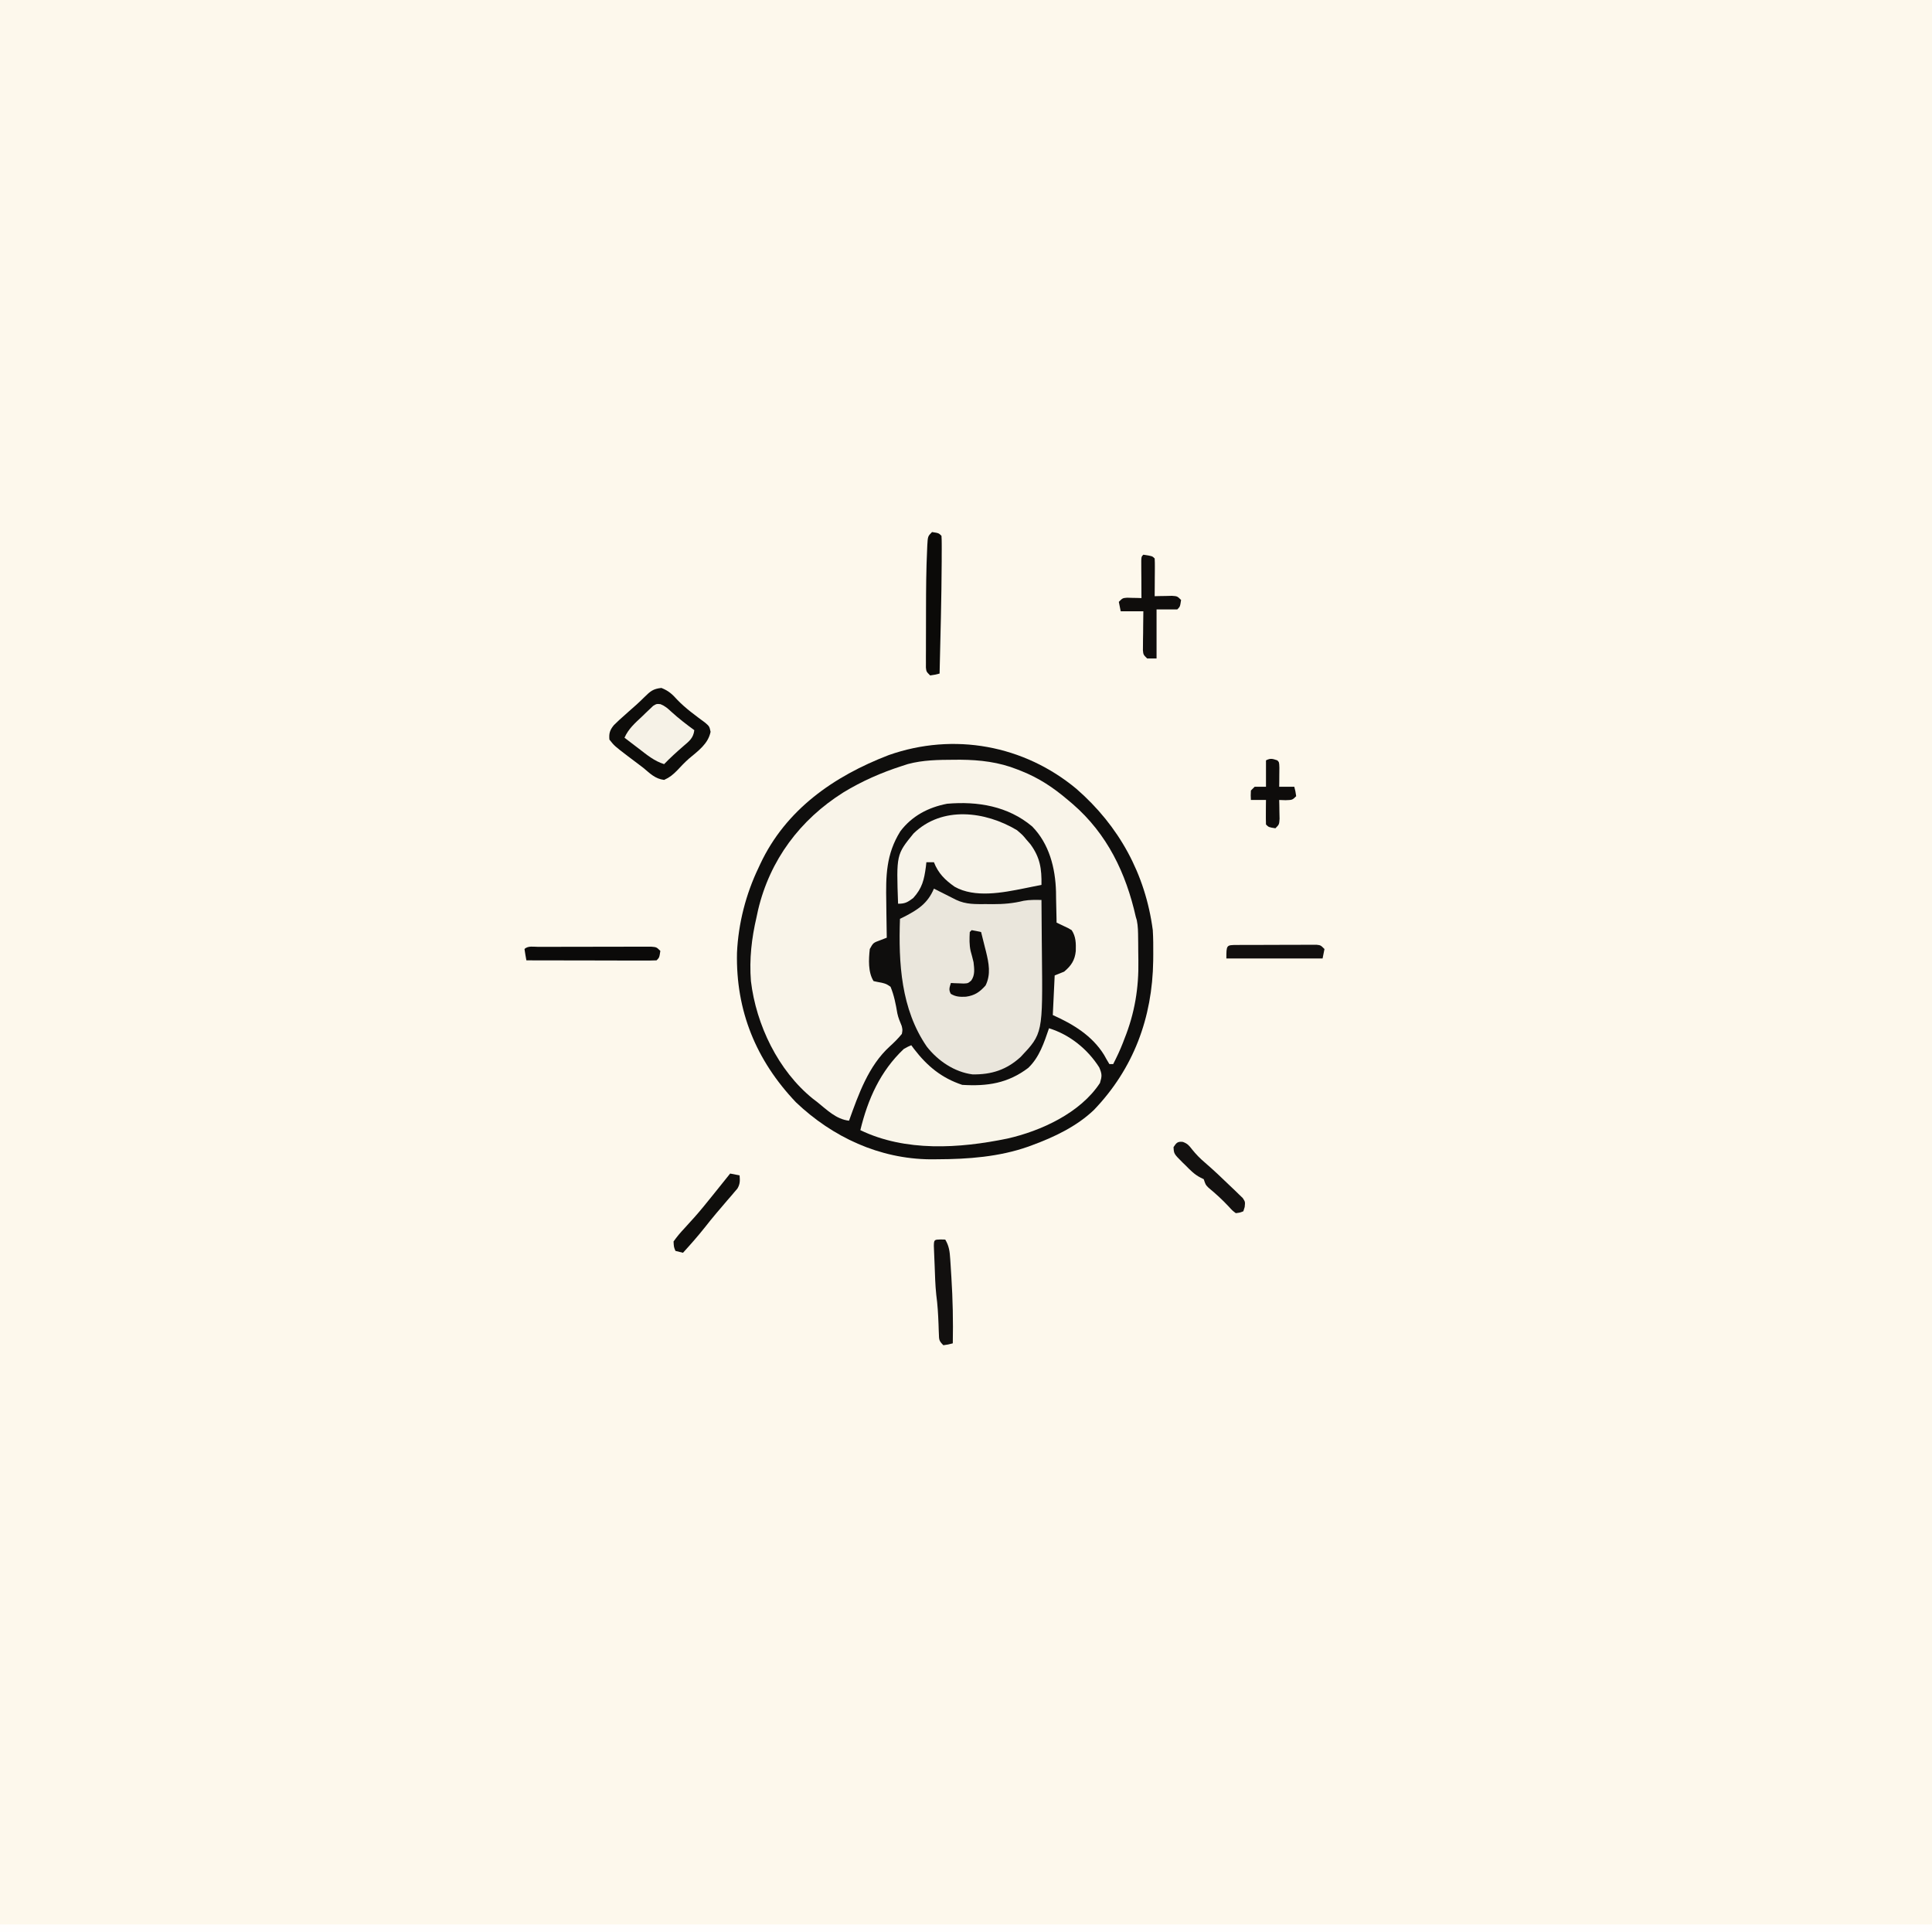 <svg version="1.1" xmlns="http://www.w3.org/2000/svg" width="1024" height="1024">
<rect width="100%" height="100%" fill="#808080" stroke="none"/>
<path d="M0 0 C337.92 0 675.84 0 1024 0 C1024 337.92 1024 675.84 1024 1024 C686.08 1024 348.16 1024 0 1024 C0 686.08 0 348.16 0 0 Z " fill="#FDF8EC" transform="translate(0,0)"/>
<path d="M0 0 C22.59 19.68 36.54 45.13 40.46 74.88 C40.72 79.14 40.74 83.37 40.71 87.63 C40.7 88.78 40.69 89.93 40.68 91.12 C40.25 121.36 30.23 148.32 9.25 170.19 C0.12 178.91 -11.8 184.57 -23.54 188.88 C-24.19 189.12 -24.84 189.36 -25.51 189.61 C-40.92 195.05 -57.44 196.27 -73.67 196.32 C-74.92 196.33 -76.18 196.34 -77.47 196.35 C-104.45 196.1 -129.23 184.62 -148.67 166.13 C-169.8 143.89 -180.59 117.66 -179.92 86.86 C-179.21 71.36 -175.24 55.85 -168.54 41.88 C-168.23 41.21 -167.91 40.53 -167.59 39.83 C-154.05 11.01 -128.69 -6.68 -99.48 -17.91 C-64.96 -30.04 -27.81 -23.16 0 0 Z " fill="#0F0E0D" transform="translate(570.543,418.117)"/>
<path d="M0 0 C1.13 -0.01 2.26 -0.01 3.43 -0.02 C13.88 0.07 23.82 1.24 33.56 5.12 C34.24 5.39 34.93 5.66 35.63 5.93 C45.1 9.7 52.61 14.7 60.38 21.31 C61.22 22.03 62.07 22.74 62.95 23.48 C81.24 39.33 91.16 60.05 96.38 83.31 C96.55 83.89 96.73 84.47 96.91 85.06 C97.58 88.28 97.58 91.49 97.61 94.76 C97.62 95.49 97.63 96.22 97.64 96.98 C97.65 98.53 97.66 100.08 97.67 101.63 C97.68 103.19 97.7 104.74 97.73 106.3 C98.01 120.9 95.8 134.37 90.31 148 C89.95 148.95 89.95 148.95 89.58 149.93 C88.06 153.84 86.3 157.59 84.38 161.31 C83.72 161.31 83.06 161.31 82.38 161.31 C81.39 159.72 80.46 158.08 79.56 156.44 C73.24 146.22 63.18 140.15 52.38 135.31 C52.71 128.38 53.03 121.45 53.38 114.31 C55.85 113.32 55.85 113.32 58.38 112.31 C62.09 109.23 64.09 106.26 64.56 101.39 C64.68 97.34 64.67 93.76 62.38 90.31 C60.46 89.17 60.46 89.17 58.28 88.17 C57.55 87.82 56.82 87.47 56.07 87.11 C55.51 86.85 54.95 86.58 54.38 86.31 C54.37 85.56 54.36 84.8 54.35 84.02 C54.29 80.54 54.21 77.05 54.12 73.56 C54.11 72.38 54.1 71.19 54.08 69.96 C53.74 57.37 50.5 44.56 41.41 35.31 C28.59 24.56 12.56 21.93 -3.62 23.31 C-13.62 25.23 -22.26 29.77 -28.44 37.94 C-36.04 50.14 -36.14 61.65 -35.88 75.56 C-35.85 77.39 -35.84 79.21 -35.82 81.04 C-35.78 85.46 -35.71 89.89 -35.62 94.31 C-36.74 94.75 -37.85 95.18 -39 95.62 C-42.8 97.01 -42.8 97.01 -44.62 100.31 C-45.21 105.8 -45.6 112.56 -42.62 117.31 C-41.18 117.65 -39.72 117.93 -38.25 118.19 C-35.82 118.83 -35.82 118.83 -33.62 120.31 C-31.72 124.93 -30.85 129.51 -30.02 134.41 C-29.53 136.78 -28.6 138.89 -27.69 141.12 C-27.23 143.19 -27.23 143.19 -27.62 145.31 C-29.6 147.75 -31.72 149.85 -34.04 151.95 C-45.3 162.18 -50.58 177.3 -55.62 191.31 C-62.53 190.53 -67.38 185.49 -72.62 181.31 C-73.7 180.49 -73.7 180.49 -74.8 179.65 C-93.2 164.79 -104.85 140.49 -107.62 117.31 C-108.52 105.63 -107.28 94.68 -104.62 83.31 C-104.36 82.08 -104.09 80.85 -103.82 79.58 C-97.53 53.1 -81.6 31.78 -58.62 17.31 C-48.83 11.35 -38.54 6.82 -27.62 3.31 C-26.58 2.97 -25.53 2.63 -24.45 2.28 C-16.35 0.11 -8.35 0.04 0 0 Z " fill="#F9F4E9" transform="translate(505.625,402.688)"/>
<path d="M0 0 C2.16 1.08 4.32 2.16 6.47 3.25 C7.33 3.69 8.18 4.12 9.06 4.56 C10.35 5.21 10.35 5.21 11.66 5.88 C17.13 8.5 22.11 8.18 28.06 8.19 C29.06 8.2 30.06 8.21 31.09 8.22 C36.8 8.24 42.01 7.81 47.55 6.43 C50.72 5.87 53.79 5.94 57 6 C57.08 12.95 57.13 19.9 57.16 26.86 C57.18 29.21 57.2 31.57 57.23 33.93 C57.69 76.79 57.69 76.79 45.96 89.21 C38.49 96.03 30.52 98.61 20.45 98.45 C10.86 97.21 2.11 91.26 -3.77 83.74 C-17.46 63.82 -18.81 39.48 -18 16 C-16.9 15.45 -16.9 15.45 -15.77 14.9 C-8.44 11.12 -3.31 7.83 0 0 Z " fill="#EAE6DC" transform="translate(495,471)"/>
<path d="M0 0 C10.93 3.36 20.48 11.06 26.62 20.75 C28.15 24.37 28.11 25.35 27 29 C16.64 44.87 -4.28 54.47 -22.14 58.48 C-47.49 63.71 -76.08 65.56 -100 54 C-96.02 37.58 -89.44 22.76 -77 11 C-74.73 9.72 -74.73 9.72 -73 9 C-72.52 9.65 -72.03 10.3 -71.53 10.98 C-64.56 20.07 -56.95 26.35 -46 30 C-32.77 30.83 -21.79 29.19 -11 21 C-5.04 15.28 -2.64 7.65 0 0 Z " fill="#F9F5E9" transform="translate(556,545)"/>
<path d="M0 0 C337.92 0 675.84 0 1024 0 C1024 1.32 1024 2.64 1024 4 C686.08 4 348.16 4 0 4 C0 2.68 0 1.36 0 0 Z " fill="#FFFEFD" transform="translate(0,1020)"/>
<path d="M0 0 C3 2.56 3 2.56 5 5 C5.7 5.8 6.4 6.61 7.12 7.44 C12.31 14.52 13.14 20.51 13 29 C10.63 29.48 8.25 29.96 5.88 30.44 C5.21 30.57 4.54 30.71 3.86 30.85 C-7.51 33.13 -22.3 36.05 -33 30 C-38.09 26.44 -41.7 22.89 -44 17 C-45.32 17 -46.64 17 -48 17 C-48.09 17.79 -48.17 18.57 -48.26 19.38 C-49.19 26.33 -50.23 30.79 -55 36 C-58.02 38.23 -59.24 39 -63 39 C-63.92 12.96 -63.92 12.96 -54.83 1.79 C-39.71 -12.98 -16.79 -10.05 0 0 Z " fill="#F7F3E9" transform="translate(539,440)"/>
<path d="M0 0 C3.89 1.55 5.71 3.29 8.48 6.34 C12.87 10.91 18.13 14.66 23.2 18.43 C25.44 20.38 25.44 20.38 26.06 23.25 C24.77 29.69 19.36 33.44 14.55 37.5 C12.33 39.47 10.34 41.58 8.31 43.75 C5.98 46.08 4.47 47.36 1.44 48.75 C-3.32 48.16 -5.96 45.39 -9.56 42.38 C-10.63 41.55 -11.71 40.73 -12.79 39.92 C-13.36 39.49 -13.93 39.06 -14.52 38.62 C-15.65 37.77 -16.78 36.92 -17.91 36.07 C-24.9 30.72 -24.9 30.72 -27.56 27.38 C-27.86 24.04 -27.32 22.29 -25.18 19.7 C-23.35 17.86 -21.46 16.14 -19.5 14.44 C-18.82 13.83 -18.13 13.21 -17.43 12.58 C-16.08 11.38 -14.72 10.18 -13.37 8.99 C-11.88 7.66 -10.45 6.28 -9.04 4.88 C-5.89 1.79 -4.47 0.47 0 0 Z " fill="#0D0C0A" transform="translate(350.562,364.625)"/>
<path d="M0 0 C2.35 0.95 3.79 2.22 5.64 3.95 C9.54 7.5 13.63 10.67 17.89 13.77 C17.4 17.93 15.24 19.55 12.14 22.2 C8.59 25.29 5.16 28.38 1.89 31.77 C-3.3 30.15 -7.18 26.91 -11.42 23.64 C-12.16 23.08 -12.9 22.51 -13.67 21.93 C-15.48 20.55 -17.3 19.16 -19.11 17.77 C-16.98 12.97 -13.51 9.99 -9.73 6.45 C-9.06 5.79 -8.39 5.14 -7.69 4.46 C-7.04 3.84 -6.39 3.22 -5.71 2.59 C-5.12 2.02 -4.52 1.46 -3.91 0.87 C-2.11 -0.23 -2.11 -0.23 0 0 Z " fill="#F6F2E7" transform="translate(350.109,373.235)"/>
<path d="M0 0 C4.71 0.71 4.71 0.71 6 2 C6.09 3.49 6.11 4.98 6.1 6.47 C6.09 7.37 6.09 8.27 6.09 9.2 C6.08 10.14 6.07 11.09 6.06 12.06 C6.06 13.01 6.05 13.96 6.05 14.94 C6.04 17.29 6.02 19.65 6 22 C7.26 21.97 7.26 21.97 8.55 21.93 C10.2 21.9 10.2 21.9 11.88 21.88 C13.51 21.84 13.51 21.84 15.18 21.8 C18 22 18 22 20 24 C19.46 27.54 19.46 27.54 18 29 C14.37 29 10.74 29 7 29 C7 37.58 7 46.16 7 55 C5.35 55 3.7 55 2 55 C0 53 0 53 -0.23 50.66 C-0.22 49.71 -0.21 48.76 -0.2 47.77 C-0.19 46.74 -0.18 45.71 -0.18 44.65 C-0.16 43.57 -0.14 42.49 -0.12 41.38 C-0.12 40.29 -0.11 39.2 -0.1 38.08 C-0.07 35.39 -0.04 32.69 0 30 C-3.96 30 -7.92 30 -12 30 C-12.33 28.35 -12.66 26.7 -13 25 C-11 23 -11 23 -8.62 22.8 C-7.71 22.83 -6.81 22.85 -5.88 22.88 C-4.51 22.9 -4.51 22.9 -3.12 22.93 C-2.42 22.95 -1.72 22.98 -1 23 C-1.01 22.34 -1.01 21.68 -1.02 21 C-1.04 18.02 -1.05 15.04 -1.06 12.06 C-1.07 11.02 -1.08 9.98 -1.09 8.91 C-1.09 7.92 -1.09 6.93 -1.1 5.91 C-1.1 4.99 -1.11 4.08 -1.11 3.13 C-1 1 -1 1 0 0 Z " fill="#0F0D0C" transform="translate(606,294)"/>
<path d="M0 0 C3.54 0.54 3.54 0.54 5 2 C5.1 3.37 5.13 4.75 5.13 6.13 C5.14 7.53 5.14 7.53 5.14 8.95 C5.13 10 5.13 11.05 5.12 12.12 C5.12 13.22 5.12 14.32 5.12 15.44 C5.02 35.3 4.47 55.15 4 75 C1.63 75.62 1.63 75.62 -1 76 C-3 74 -3 74 -3.25 71.83 C-3.25 70.93 -3.24 70.03 -3.24 69.1 C-3.25 68.08 -3.25 67.06 -3.25 66 C-3.25 64.89 -3.24 63.77 -3.23 62.62 C-3.23 61.47 -3.23 60.32 -3.23 59.13 C-3.23 56.68 -3.22 54.22 -3.21 51.77 C-3.19 48.07 -3.19 44.38 -3.19 40.68 C-3.17 30.24 -3.11 19.8 -2.61 9.38 C-2.58 8.64 -2.55 7.91 -2.52 7.15 C-2.24 2.24 -2.24 2.24 0 0 Z " fill="#0B0A08" transform="translate(494,282)"/>
<path d="M0 0 C1 -0.01 1 -0.01 2.03 -0.01 C4.26 -0.02 6.48 -0.02 8.71 -0.02 C10.25 -0.03 11.79 -0.03 13.33 -0.03 C16.56 -0.04 19.8 -0.04 23.03 -0.04 C27.18 -0.04 31.33 -0.05 35.48 -0.07 C38.67 -0.08 41.85 -0.08 45.03 -0.08 C46.56 -0.08 48.09 -0.09 49.62 -0.1 C51.76 -0.11 53.9 -0.1 56.04 -0.1 C57.26 -0.1 58.48 -0.1 59.73 -0.1 C62.58 0.15 62.58 0.15 64.58 2.15 C64.05 5.68 64.05 5.68 62.58 7.15 C60.44 7.24 58.29 7.26 56.14 7.26 C55.13 7.26 55.13 7.26 54.1 7.26 C51.86 7.26 49.63 7.25 47.39 7.24 C45.85 7.24 44.3 7.24 42.76 7.24 C38.68 7.23 34.61 7.22 30.53 7.21 C26.37 7.2 22.22 7.2 18.06 7.19 C9.9 7.18 1.74 7.17 -6.42 7.15 C-6.8 5.15 -7.13 3.15 -7.42 1.15 C-5.56 -0.71 -2.48 0.01 0 0 Z " fill="#0B0A09" transform="translate(285.416,501.855)"/>
<path d="M0 0 C1.21 0.03 1.21 0.03 2.44 0.06 C4.47 3.47 4.81 6.35 5.07 10.28 C5.15 11.51 5.24 12.75 5.32 14.02 C5.44 15.99 5.44 15.99 5.56 18 C5.6 18.67 5.65 19.33 5.69 20.02 C6.43 31.71 6.67 43.35 6.44 55.06 C4.06 55.69 4.06 55.69 1.44 56.06 C-0.91 53.71 -0.83 53.18 -0.94 49.99 C-0.98 49.18 -1.01 48.36 -1.04 47.52 C-1.07 46.67 -1.1 45.82 -1.12 44.94 C-1.32 39.69 -1.61 34.55 -2.32 29.34 C-2.88 24.12 -2.99 18.87 -3.19 13.62 C-3.24 12.43 -3.29 11.23 -3.34 10 C-3.39 8.87 -3.43 7.73 -3.48 6.57 C-3.52 5.53 -3.56 4.5 -3.6 3.44 C-3.55 0.11 -3.34 0.08 0 0 Z " fill="#12100F" transform="translate(498.562,656.938)"/>
<path d="M0 0 C2.44 0.91 3.24 1.84 4.81 3.89 C6.93 6.54 9.11 8.79 11.7 10.97 C16.32 14.96 20.75 19.13 25.12 23.39 C25.9 24.13 26.69 24.87 27.49 25.63 C28.23 26.35 28.96 27.07 29.72 27.81 C30.39 28.45 31.05 29.09 31.74 29.75 C33.06 31.77 33.06 31.77 32.77 34.52 C32.53 35.26 32.3 36 32.06 36.77 C30.29 37.49 30.29 37.49 28.06 37.77 C26.2 36.36 26.2 36.36 24.31 34.27 C20.94 30.66 17.43 27.45 13.62 24.31 C12.06 22.77 12.06 22.77 11.06 19.77 C10.5 19.49 9.93 19.21 9.35 18.92 C6.15 17.31 3.87 14.91 1.37 12.39 C0.87 11.91 0.37 11.43 -0.14 10.93 C-4.75 6.33 -4.75 6.33 -4.94 2.77 C-3.45 0.49 -2.78 -0.33 0 0 Z " fill="#131110" transform="translate(626.941,605.23)"/>
<path d="M0 0 C1 1 1 1 1.1 3.94 C1.09 5.14 1.07 6.33 1.06 7.56 C1.05 8.76 1.04 9.96 1.04 11.19 C1.02 12.12 1.01 13.05 1 14 C3.64 14 6.28 14 9 14 C9.62 16.38 9.62 16.38 10 19 C8 21 8 21 4.38 21.12 C3.26 21.08 2.15 21.04 1 21 C1.02 21.92 1.05 22.83 1.07 23.77 C1.1 25.56 1.1 25.56 1.12 27.38 C1.15 28.56 1.17 29.74 1.2 30.96 C1 34 1 34 -1 36 C-4.54 35.46 -4.54 35.46 -6 34 C-6.07 31.81 -6.08 29.62 -6.06 27.44 C-6.05 25.64 -6.05 25.64 -6.04 23.81 C-6.02 22.88 -6.01 21.95 -6 21 C-8.64 21 -11.28 21 -14 21 C-14.12 18.62 -14.12 18.62 -14 16 C-13.34 15.34 -12.68 14.68 -12 14 C-10.02 14 -8.04 14 -6 14 C-6 9.38 -6 4.76 -6 0 C-3.5 -1.25 -2.6 -0.84 0 0 Z " fill="#0E0C0B" transform="translate(677,403)"/>
<path d="M0 0 C0.97 -0.01 1.95 -0.01 2.95 -0.02 C4.54 -0.02 4.54 -0.02 6.17 -0.02 C7.25 -0.03 8.33 -0.03 9.44 -0.03 C11.74 -0.04 14.03 -0.04 16.32 -0.04 C19.84 -0.04 23.36 -0.06 26.88 -0.08 C29.1 -0.08 31.32 -0.08 33.54 -0.09 C34.6 -0.09 35.66 -0.1 36.75 -0.11 C37.73 -0.1 38.7 -0.1 39.71 -0.1 C41.01 -0.1 41.01 -0.1 42.33 -0.1 C44.42 0.15 44.42 0.15 46.42 2.15 C46.09 3.8 45.76 5.45 45.42 7.15 C28.59 7.15 11.76 7.15 -5.58 7.15 C-5.58 0.02 -5.58 0.02 0 0 Z " fill="#12100F" transform="translate(655.58,500.855)"/>
<path d="M0 0 C2.48 0.5 2.48 0.5 5 1 C5.22 3.81 5.29 5.51 3.84 7.97 C3.31 8.59 2.77 9.21 2.22 9.86 C1.63 10.56 1.04 11.26 0.43 11.98 C-0.21 12.71 -0.84 13.44 -1.5 14.19 C-2.79 15.71 -4.09 17.24 -5.38 18.76 C-6.01 19.49 -6.64 20.22 -7.28 20.98 C-9.37 23.44 -11.38 25.96 -13.38 28.5 C-17.07 33.16 -21 37.6 -25 42 C-26.32 41.67 -27.64 41.34 -29 41 C-29.85 38.93 -29.85 38.93 -30 36 C-28.21 33.49 -26.48 31.41 -24.38 29.19 C-23.17 27.86 -21.97 26.54 -20.78 25.21 C-20.15 24.52 -19.53 23.83 -18.89 23.13 C-15.79 19.64 -12.86 16.01 -9.94 12.38 C-9.4 11.71 -8.87 11.05 -8.32 10.37 C-5.53 6.92 -2.77 3.46 0 0 Z " fill="#0F0E0C" transform="translate(387,622)"/>
<path d="M0 0 C1.68 0.29 3.34 0.62 5 1 C5.68 3.66 6.34 6.33 7 9 C7.19 9.74 7.38 10.49 7.58 11.25 C9.09 17.48 10.3 23.35 7.38 29.31 C4.29 32.8 1.63 34.64 -3.06 35.28 C-6.11 35.42 -8.41 35.36 -11.06 33.75 C-12.3 31.45 -11.72 30.43 -11 28 C-10.39 28.03 -9.77 28.07 -9.14 28.11 C-8.33 28.13 -7.52 28.16 -6.69 28.19 C-5.89 28.22 -5.09 28.26 -4.26 28.29 C-1.95 28.18 -1.95 28.18 -0.23 26.72 C1.87 23.77 1.38 20.44 1 17 C0.54 14.99 0 13.01 -0.55 11.03 C-1.3 7.63 -1.18 4.47 -1 1 C-0.67 0.67 -0.34 0.34 0 0 Z " fill="#0C0A09" transform="translate(515,493)"/>
</svg>
